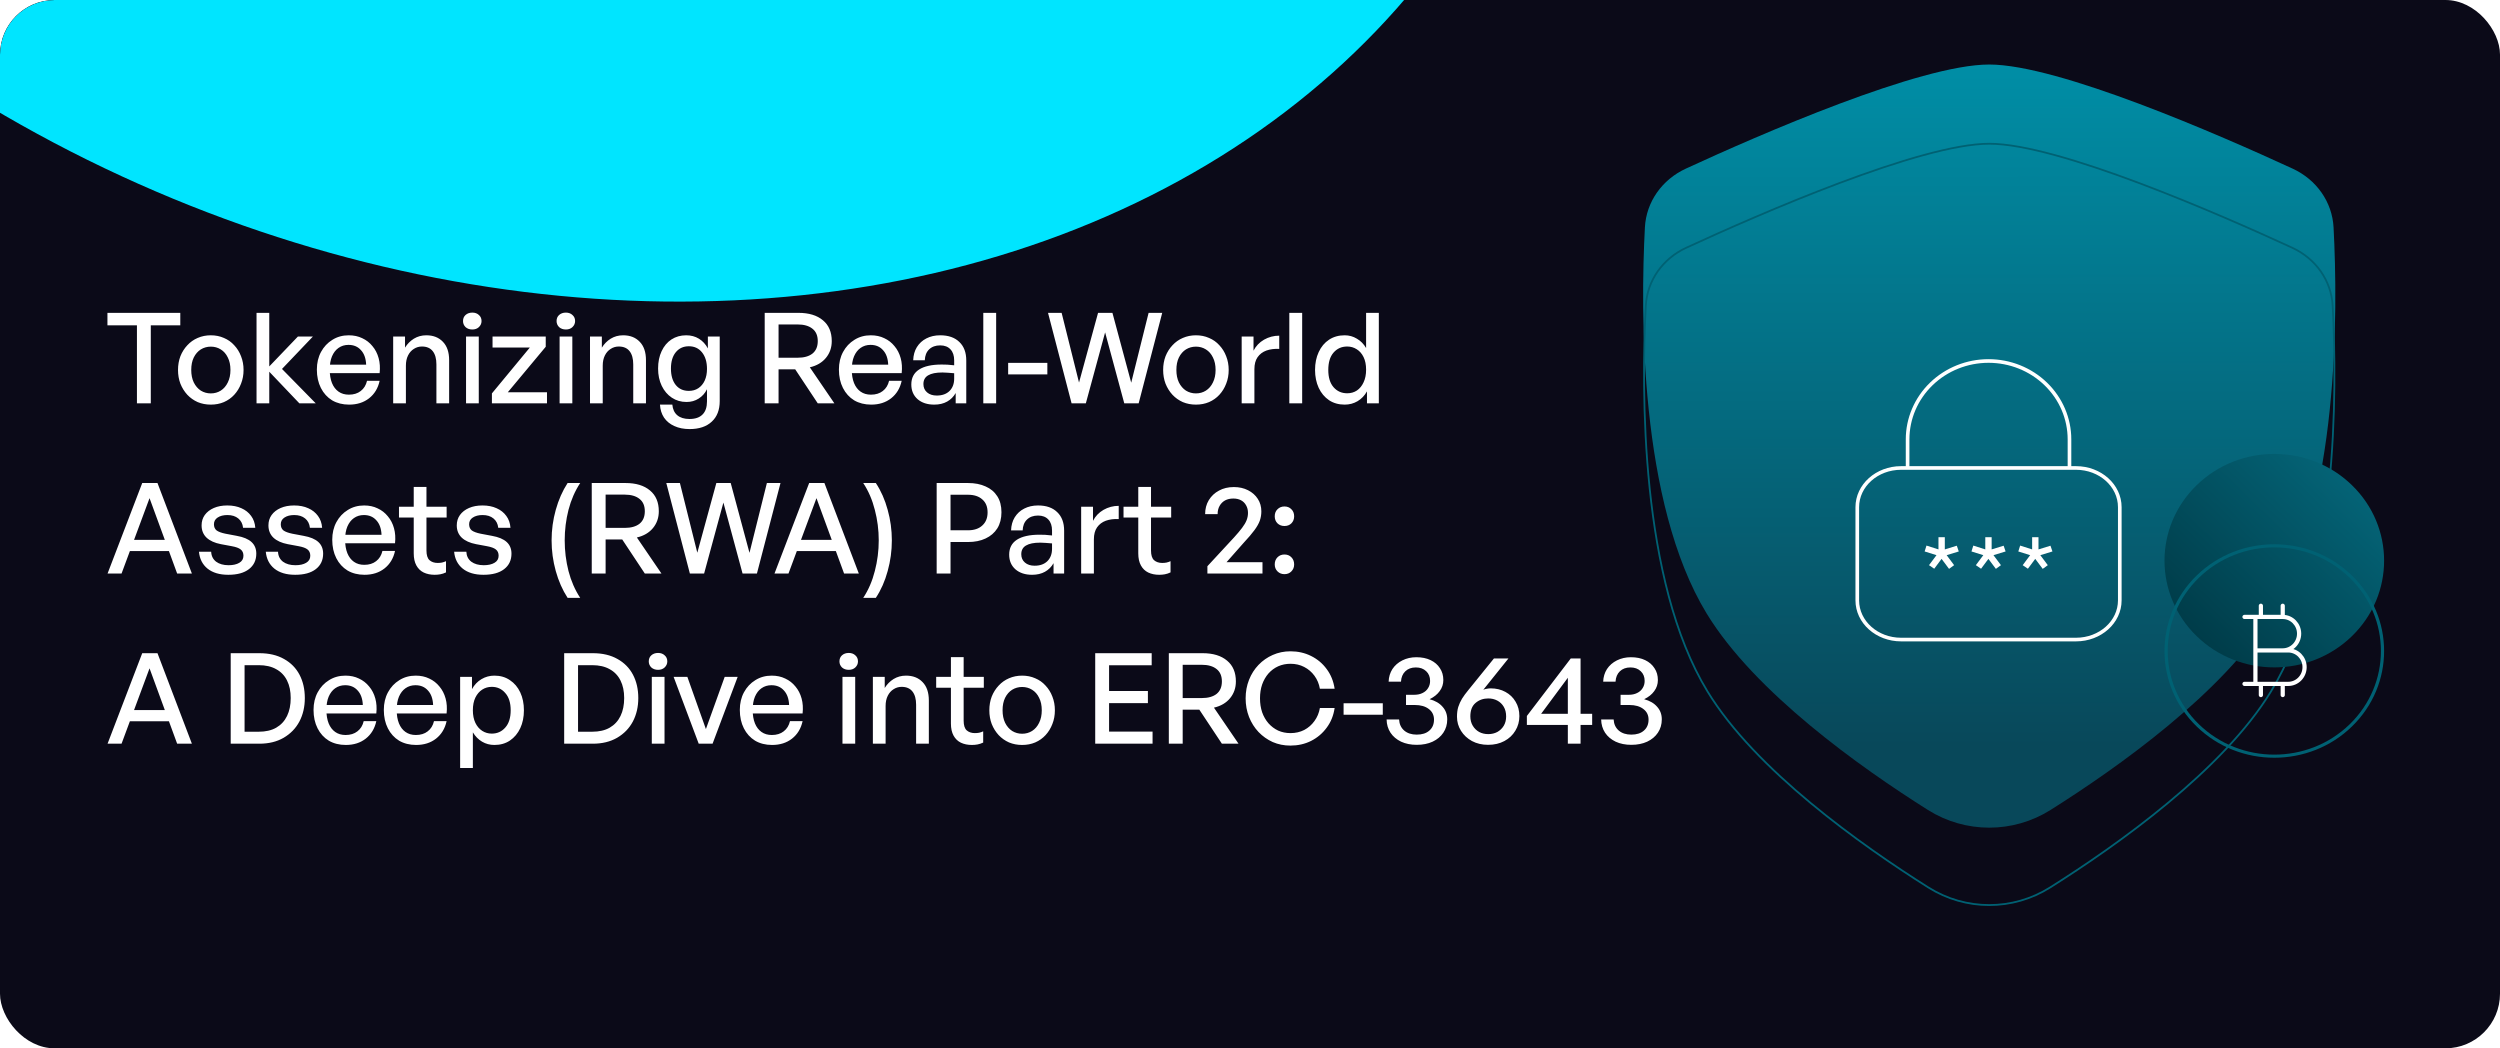 <?xml version="1.0" encoding="UTF-8"?> <svg xmlns="http://www.w3.org/2000/svg" width="1190" height="499" viewBox="0 0 1190 499" fill="none"><g clip-path="url(#clip0_2100_215)"><rect width="1190" height="499" rx="26" fill="#0B0A18"></rect><g filter="url(#filter0_f_2100_215)"><ellipse cx="234.976" cy="-308.001" rx="430" ry="536" transform="rotate(-64.474 234.976 -308.001)" fill="#00E5FF"></ellipse></g><g filter="url(#filter1_i_2100_215)"><path d="M946.876 67.986C913.931 67.986 837.497 101.389 802.481 117.532C791.13 122.765 783.608 133.364 782.969 145.556C780.882 185.334 780.187 276.559 812.39 329.346C835.273 366.856 885.477 402.514 917.655 422.792C935.533 434.059 958.22 434.059 976.098 422.792C1008.28 402.514 1058.48 366.856 1081.36 329.346C1113.57 276.559 1112.87 185.334 1110.78 145.556C1110.14 133.364 1102.62 122.765 1091.27 117.532C1056.26 101.389 979.822 67.986 946.876 67.986Z" fill="url(#paint0_linear_2100_215)"></path></g><path d="M946.877 68.42C955.054 68.42 965.963 70.495 978.299 73.876C990.627 77.255 1004.35 81.93 1018.15 87.111C1045.73 97.475 1073.59 109.856 1091.09 117.926C1102.3 123.096 1109.72 133.558 1110.35 145.579C1111.39 165.456 1112.09 198.182 1108.5 232.527C1104.91 266.884 1097.04 302.81 1080.99 329.12C1069.59 347.815 1051.36 366.072 1031.94 382.197C1012.53 398.319 991.947 412.293 975.867 422.426C958.13 433.604 935.623 433.604 917.886 422.426C901.806 412.293 881.228 398.319 861.813 382.197C842.394 366.072 824.165 347.815 812.76 329.12C796.709 302.81 788.841 266.884 785.252 232.527C781.665 198.182 782.359 165.456 783.401 145.579C784.032 133.558 791.449 123.096 802.663 117.926C820.167 109.856 848.018 97.474 875.607 87.111C889.402 81.93 903.127 77.255 915.455 73.876C927.791 70.495 938.7 68.42 946.877 68.42Z" stroke="#006173" stroke-width="0.867"></path><path d="M908.015 222.757V209.139C908.015 199.244 912.075 189.754 919.3 182.756C926.525 175.759 936.325 171.828 946.544 171.828C956.762 171.828 966.562 175.759 973.787 182.756C981.012 189.754 985.072 199.244 985.072 209.139V222.749M988.196 222.757H904.891C893.395 222.757 884.065 231.107 884.065 241.409V285.779C884.065 296.081 893.395 304.43 904.891 304.43H988.196C999.692 304.43 1009.02 296.081 1009.02 285.779V241.409C1009.02 231.107 999.692 222.757 988.196 222.757Z" stroke="white" stroke-width="1.734" stroke-linecap="round" stroke-linejoin="round"></path><path d="M965.282 270.717L962.797 269.021L966.356 264.258L960.716 262.496L961.589 259.691L967.296 261.518V255.711H970.318V261.518L976.025 259.756L976.965 262.496L971.191 264.258L974.749 269.021L972.332 270.783L968.773 266.02L965.282 270.717Z" fill="white"></path><path d="M942.986 270.717L940.501 269.021L944.06 264.258L938.42 262.496L939.293 259.691L945 261.518V255.711H948.022V261.518L953.729 259.756L954.669 262.496L948.895 264.258L952.453 269.021L950.036 270.783L946.477 266.02L942.986 270.717Z" fill="white"></path><path d="M920.695 270.717L918.21 269.021L921.769 264.258L916.129 262.496L917.002 259.691L922.709 261.518V255.711H925.731V261.518L931.438 259.756L932.378 262.496L926.604 264.258L930.162 269.021L927.745 270.783L924.186 266.02L920.695 270.717Z" fill="white"></path><g filter="url(#filter2_i_2100_215)"><circle cx="51.545" cy="51.545" r="51.545" transform="matrix(0.717 0.697 -0.717 0.697 1082.57 238.023)" fill="url(#paint1_linear_2100_215)"></circle></g><circle cx="51.545" cy="51.545" r="50.795" transform="matrix(0.717 0.697 -0.717 0.697 1082.57 238.023)" stroke="#006173" stroke-width="1.5"></circle><path d="M1076.18 293.656V288.344M1076.18 293.656H1073.58M1076.18 293.656H1086.58M1073.58 293.656H1068.38M1073.58 293.656V309.593M1086.58 293.656V288.344M1086.58 293.656C1090.89 293.656 1094.38 297.224 1094.38 301.625C1094.38 306.026 1090.89 309.593 1086.58 309.593H1073.58M1076.18 330.843V325.531M1076.18 325.531H1073.58M1076.18 325.531H1086.58M1073.58 325.531H1068.38M1073.58 325.531V309.593M1086.58 325.531V330.843M1086.58 325.531H1089.18C1093.49 325.531 1096.98 321.963 1096.98 317.562C1096.98 313.161 1093.49 309.593 1089.18 309.593H1086.58" stroke="white" stroke-width="2" stroke-linecap="round" stroke-linejoin="round"></path><path d="M71.78 192H65.18V154.86H51.14V148.92H85.82V154.86H71.78V192ZM100.333 192.6C98.093 192.6 96.013 192.2 94.093 191.4C92.213 190.56 90.573 189.4 89.172 187.92C87.772 186.4 86.672 184.64 85.873 182.64C85.112 180.64 84.733 178.46 84.733 176.1C84.733 173.74 85.112 171.56 85.873 169.56C86.672 167.56 87.772 165.82 89.172 164.34C90.573 162.82 92.213 161.66 94.093 160.86C96.013 160.02 98.093 159.6 100.333 159.6C102.613 159.6 104.693 160.02 106.573 160.86C108.493 161.66 110.133 162.82 111.493 164.34C112.893 165.82 113.973 167.56 114.733 169.56C115.533 171.56 115.933 173.74 115.933 176.1C115.933 178.46 115.533 180.64 114.733 182.64C113.973 184.64 112.893 186.4 111.493 187.92C110.133 189.4 108.493 190.56 106.573 191.4C104.693 192.2 102.613 192.6 100.333 192.6ZM100.333 187.26C102.093 187.26 103.673 186.82 105.073 185.94C106.513 185.02 107.633 183.72 108.433 182.04C109.273 180.36 109.693 178.38 109.693 176.1C109.693 173.78 109.273 171.8 108.433 170.16C107.633 168.48 106.513 167.2 105.073 166.32C103.673 165.44 102.093 165 100.333 165C98.612 165 97.032 165.44 95.593 166.32C94.192 167.2 93.073 168.48 92.233 170.16C91.433 171.8 91.032 173.78 91.032 176.1C91.032 178.38 91.433 180.36 92.233 182.04C93.073 183.72 94.192 185.02 95.593 185.94C97.032 186.82 98.612 187.26 100.333 187.26ZM128.17 192H122.11V148.92H128.17V174.42L141.79 160.2H148.93L134.23 175.62L150.31 192H142.51L128.17 176.94V192ZM166.186 192.6C163.106 192.6 160.406 191.92 158.086 190.56C155.806 189.16 154.026 187.2 152.746 184.68C151.466 182.16 150.826 179.24 150.826 175.92C150.826 172.76 151.486 169.96 152.806 167.52C154.126 165.08 155.926 163.16 158.206 161.76C160.486 160.32 163.086 159.6 166.006 159.6C168.406 159.6 170.546 160.06 172.426 160.98C174.346 161.86 175.966 163.12 177.286 164.76C178.646 166.36 179.626 168.26 180.226 170.46C180.826 172.62 180.986 175 180.706 177.6H154.366V173.58H174.286C174.166 170.62 173.346 168.32 171.826 166.68C170.346 165 168.366 164.16 165.886 164.16C164.086 164.16 162.506 164.64 161.146 165.6C159.826 166.52 158.786 167.86 158.026 169.62C157.306 171.34 156.946 173.44 156.946 175.92C156.946 178.4 157.306 180.54 158.026 182.34C158.746 184.1 159.786 185.46 161.146 186.42C162.506 187.38 164.146 187.86 166.066 187.86C168.346 187.86 170.226 187.28 171.706 186.12C173.226 184.96 174.226 183.34 174.706 181.26H180.706C179.946 184.78 178.266 187.56 175.666 189.6C173.106 191.6 169.946 192.6 166.186 192.6ZM193.209 174.06V192H187.149V160.2H192.789V165.48C193.869 163.72 195.269 162.3 196.989 161.22C198.749 160.14 200.729 159.6 202.929 159.6C206.209 159.6 208.829 160.62 210.789 162.66C212.789 164.7 213.789 167.62 213.789 171.42V192H207.729V173.46C207.729 170.74 207.149 168.64 205.989 167.16C204.829 165.68 203.109 164.94 200.829 164.94C199.429 164.94 198.149 165.32 196.989 166.08C195.829 166.8 194.909 167.84 194.229 169.2C193.549 170.56 193.209 172.18 193.209 174.06ZM227.897 192H221.837V160.2H227.897V192ZM229.217 152.82C229.217 153.94 228.797 154.9 227.957 155.7C227.157 156.46 226.117 156.84 224.837 156.84C223.517 156.84 222.437 156.46 221.597 155.7C220.797 154.9 220.397 153.94 220.397 152.82C220.397 151.62 220.797 150.66 221.597 149.94C222.437 149.18 223.517 148.8 224.837 148.8C226.117 148.8 227.157 149.18 227.957 149.94C228.797 150.66 229.217 151.62 229.217 152.82ZM260.369 192H234.149V187.26L252.209 165.42H234.449V160.2H259.769V165.06L241.709 186.72H260.369V192ZM272.428 192H266.368V160.2H272.428V192ZM273.748 152.82C273.748 153.94 273.328 154.9 272.488 155.7C271.688 156.46 270.648 156.84 269.368 156.84C268.048 156.84 266.968 156.46 266.128 155.7C265.328 154.9 264.928 153.94 264.928 152.82C264.928 151.62 265.328 150.66 266.128 149.94C266.968 149.18 268.048 148.8 269.368 148.8C270.648 148.8 271.688 149.18 272.488 149.94C273.328 150.66 273.748 151.62 273.748 152.82ZM286.901 174.06V192H280.841V160.2H286.481V165.48C287.561 163.72 288.961 162.3 290.681 161.22C292.441 160.14 294.421 159.6 296.621 159.6C299.901 159.6 302.521 160.62 304.481 162.66C306.481 164.7 307.481 167.62 307.481 171.42V192H301.421V173.46C301.421 170.74 300.841 168.64 299.681 167.16C298.521 165.68 296.801 164.94 294.521 164.94C293.121 164.94 291.841 165.32 290.681 166.08C289.521 166.8 288.601 167.84 287.921 169.2C287.241 170.56 286.901 172.18 286.901 174.06ZM328.248 204.24C325.488 204.24 323.068 203.76 320.988 202.8C318.908 201.88 317.268 200.54 316.068 198.78C314.908 197.02 314.268 194.96 314.148 192.6H320.028C320.228 194.8 321.008 196.48 322.368 197.64C323.768 198.84 325.708 199.44 328.188 199.44C330.948 199.44 333.028 198.72 334.428 197.28C335.828 195.88 336.528 193.8 336.528 191.04V185.28C335.608 187.16 334.288 188.64 332.568 189.72C330.888 190.8 328.968 191.34 326.808 191.34C324.168 191.34 321.828 190.66 319.788 189.3C317.748 187.94 316.148 186.06 314.988 183.66C313.828 181.26 313.248 178.52 313.248 175.44C313.248 172.28 313.808 169.52 314.928 167.16C316.048 164.76 317.608 162.9 319.608 161.58C321.648 160.26 323.988 159.6 326.628 159.6C328.908 159.6 330.928 160.14 332.688 161.22C334.448 162.3 335.868 163.84 336.948 165.84V160.2H342.588V190.92C342.588 195.12 341.328 198.38 338.808 200.7C336.288 203.06 332.768 204.24 328.248 204.24ZM319.368 175.44C319.368 178.72 320.128 181.32 321.648 183.24C323.168 185.12 325.248 186.06 327.888 186.06C329.608 186.06 331.108 185.64 332.388 184.8C333.708 183.92 334.728 182.7 335.448 181.14C336.168 179.54 336.528 177.7 336.528 175.62C336.528 172.34 335.748 169.72 334.188 167.76C332.628 165.8 330.528 164.82 327.888 164.82C325.288 164.82 323.208 165.78 321.648 167.7C320.128 169.58 319.368 172.16 319.368 175.44ZM370.596 192H363.996V148.92H380.076C385.036 148.92 388.916 150.1 391.716 152.46C394.516 154.78 395.916 158.08 395.916 162.36C395.916 165.44 394.996 168.1 393.156 170.34C391.316 172.58 388.756 174.08 385.476 174.84L397.176 192H389.256L378.516 175.8H370.596V192ZM370.596 154.44V170.28H379.656C382.696 170.28 385.056 169.62 386.736 168.3C388.416 166.94 389.256 164.96 389.256 162.36C389.256 159.76 388.416 157.8 386.736 156.48C385.056 155.12 382.696 154.44 379.656 154.44H370.596ZM414.682 192.6C411.602 192.6 408.902 191.92 406.582 190.56C404.302 189.16 402.522 187.2 401.242 184.68C399.962 182.16 399.322 179.24 399.322 175.92C399.322 172.76 399.982 169.96 401.302 167.52C402.622 165.08 404.422 163.16 406.702 161.76C408.982 160.32 411.582 159.6 414.502 159.6C416.902 159.6 419.042 160.06 420.922 160.98C422.842 161.86 424.462 163.12 425.782 164.76C427.142 166.36 428.122 168.26 428.722 170.46C429.322 172.62 429.482 175 429.202 177.6H402.862V173.58H422.782C422.662 170.62 421.842 168.32 420.322 166.68C418.842 165 416.862 164.16 414.382 164.16C412.582 164.16 411.002 164.64 409.642 165.6C408.322 166.52 407.282 167.86 406.522 169.62C405.802 171.34 405.442 173.44 405.442 175.92C405.442 178.4 405.802 180.54 406.522 182.34C407.242 184.1 408.282 185.46 409.642 186.42C411.002 187.38 412.642 187.86 414.562 187.86C416.842 187.86 418.722 187.28 420.202 186.12C421.722 184.96 422.722 183.34 423.202 181.26H429.202C428.442 184.78 426.762 187.56 424.162 189.6C421.602 191.6 418.442 192.6 414.682 192.6ZM454.905 192V187.08C453.905 188.84 452.545 190.2 450.825 191.16C449.105 192.12 447.065 192.6 444.705 192.6C441.425 192.6 438.785 191.74 436.785 190.02C434.785 188.26 433.785 185.92 433.785 183C433.785 179.88 435.005 177.52 437.445 175.92C439.925 174.32 443.525 173.52 448.245 173.52C449.165 173.52 450.065 173.54 450.945 173.58C451.825 173.62 452.905 173.72 454.185 173.88V171.54C454.185 169.3 453.605 167.56 452.445 166.32C451.285 165.04 449.645 164.4 447.525 164.4C445.325 164.4 443.565 165.04 442.245 166.32C440.965 167.56 440.285 169.28 440.205 171.48H434.685C434.765 169.08 435.345 167 436.425 165.24C437.545 163.44 439.045 162.06 440.925 161.1C442.845 160.1 445.045 159.6 447.525 159.6C451.445 159.6 454.485 160.66 456.645 162.78C458.845 164.86 459.945 167.8 459.945 171.6V192H454.905ZM439.545 182.82C439.545 184.46 440.125 185.78 441.285 186.78C442.445 187.78 443.985 188.28 445.905 188.28C448.465 188.28 450.485 187.56 451.965 186.12C453.445 184.64 454.185 182.68 454.185 180.24V177.66C453.025 177.54 452.005 177.46 451.125 177.42C450.245 177.34 449.405 177.3 448.605 177.3C445.565 177.3 443.285 177.76 441.765 178.68C440.285 179.56 439.545 180.94 439.545 182.82ZM474.168 192H468.048V148.92H474.168V192ZM498.539 178.2H479.879V172.74H498.539V178.2ZM535.156 192L526.036 158.22L516.856 192H510.076L498.856 148.92H505.336L513.616 182.1L522.676 148.92H529.516L538.456 182.16L546.736 148.92H553.216L541.996 192H535.156ZM569.258 192.6C567.018 192.6 564.938 192.2 563.018 191.4C561.138 190.56 559.498 189.4 558.098 187.92C556.698 186.4 555.598 184.64 554.798 182.64C554.038 180.64 553.658 178.46 553.658 176.1C553.658 173.74 554.038 171.56 554.798 169.56C555.598 167.56 556.698 165.82 558.098 164.34C559.498 162.82 561.138 161.66 563.018 160.86C564.938 160.02 567.018 159.6 569.258 159.6C571.538 159.6 573.618 160.02 575.498 160.86C577.418 161.66 579.058 162.82 580.418 164.34C581.818 165.82 582.898 167.56 583.658 169.56C584.458 171.56 584.858 173.74 584.858 176.1C584.858 178.46 584.458 180.64 583.658 182.64C582.898 184.64 581.818 186.4 580.418 187.92C579.058 189.4 577.418 190.56 575.498 191.4C573.618 192.2 571.538 192.6 569.258 192.6ZM569.258 187.26C571.018 187.26 572.598 186.82 573.998 185.94C575.438 185.02 576.558 183.72 577.358 182.04C578.198 180.36 578.618 178.38 578.618 176.1C578.618 173.78 578.198 171.8 577.358 170.16C576.558 168.48 575.438 167.2 573.998 166.32C572.598 165.44 571.018 165 569.258 165C567.538 165 565.958 165.44 564.518 166.32C563.118 167.2 561.998 168.48 561.158 170.16C560.358 171.8 559.958 173.78 559.958 176.1C559.958 178.38 560.358 180.36 561.158 182.04C561.998 183.72 563.118 185.02 564.518 185.94C565.958 186.82 567.538 187.26 569.258 187.26ZM597.096 175.74V192H591.036V160.2H596.676V166.92C597.796 164.72 599.456 162.98 601.656 161.7C603.896 160.42 606.316 159.78 608.916 159.78V166.08C606.636 165.96 604.596 166.22 602.796 166.86C601.036 167.5 599.636 168.56 598.596 170.04C597.596 171.48 597.096 173.38 597.096 175.74ZM619.832 192H613.712V148.92H619.832V192ZM625.963 176.1C625.963 172.9 626.543 170.06 627.703 167.58C628.863 165.06 630.503 163.1 632.623 161.7C634.743 160.3 637.223 159.6 640.063 159.6C642.183 159.6 644.123 160.14 645.883 161.22C647.683 162.26 649.143 163.74 650.263 165.66V148.92H656.323V192H650.683V186.3C649.563 188.3 648.063 189.86 646.183 190.98C644.343 192.06 642.303 192.6 640.063 192.6C637.223 192.6 634.743 191.9 632.623 190.5C630.503 189.06 628.863 187.1 627.703 184.62C626.543 182.1 625.963 179.26 625.963 176.1ZM632.263 176.1C632.263 179.66 633.103 182.4 634.783 184.32C636.463 186.24 638.623 187.2 641.263 187.2C643.023 187.2 644.563 186.76 645.883 185.88C647.243 184.96 648.303 183.66 649.063 181.98C649.863 180.3 650.263 178.3 650.263 175.98C650.263 173.62 649.863 171.62 649.063 169.98C648.263 168.34 647.183 167.1 645.823 166.26C644.463 165.38 642.943 164.94 641.263 164.94C638.623 164.94 636.463 165.9 634.783 167.82C633.103 169.74 632.263 172.5 632.263 176.1ZM61.28 256.98H81.32L83.12 262.32H59.06L61.28 256.98ZM84.32 273L71.18 237.12L57.86 273H51.2L67.7 229.92H74.96L91.34 273H84.32ZM121.998 263.52C121.998 266.64 120.838 269.1 118.518 270.9C116.198 272.7 112.918 273.6 108.678 273.6C104.518 273.6 101.218 272.62 98.778 270.66C96.378 268.7 95.018 266.02 94.698 262.62H100.518C100.598 264.62 101.378 266.2 102.858 267.36C104.378 268.48 106.358 269.04 108.798 269.04C110.918 269.04 112.618 268.66 113.898 267.9C115.218 267.14 115.878 266.02 115.878 264.54C115.878 263.22 115.438 262.22 114.558 261.54C113.718 260.86 112.298 260.34 110.298 259.98L105.138 259.02C102.218 258.46 99.958 257.44 98.358 255.96C96.758 254.44 95.958 252.48 95.958 250.08C95.958 248.2 96.458 246.56 97.458 245.16C98.498 243.72 99.938 242.6 101.778 241.8C103.618 241 105.758 240.6 108.198 240.6C110.758 240.6 112.998 241.04 114.918 241.92C116.838 242.76 118.378 243.98 119.538 245.58C120.698 247.14 121.358 249.02 121.518 251.22H115.698C115.498 249.34 114.738 247.86 113.418 246.78C112.098 245.7 110.378 245.16 108.258 245.16C106.338 245.16 104.778 245.56 103.578 246.36C102.418 247.12 101.838 248.18 101.838 249.54C101.838 250.82 102.258 251.8 103.098 252.48C103.978 253.12 105.378 253.64 107.298 254.04L112.698 255.06C115.858 255.62 118.198 256.6 119.718 258C121.238 259.4 121.998 261.24 121.998 263.52ZM153.814 263.52C153.814 266.64 152.654 269.1 150.334 270.9C148.014 272.7 144.734 273.6 140.494 273.6C136.334 273.6 133.034 272.62 130.594 270.66C128.194 268.7 126.834 266.02 126.514 262.62H132.334C132.414 264.62 133.194 266.2 134.674 267.36C136.194 268.48 138.174 269.04 140.614 269.04C142.734 269.04 144.434 268.66 145.714 267.9C147.034 267.14 147.694 266.02 147.694 264.54C147.694 263.22 147.254 262.22 146.374 261.54C145.534 260.86 144.114 260.34 142.114 259.98L136.954 259.02C134.034 258.46 131.774 257.44 130.174 255.96C128.574 254.44 127.774 252.48 127.774 250.08C127.774 248.2 128.274 246.56 129.274 245.16C130.314 243.72 131.754 242.6 133.594 241.8C135.434 241 137.574 240.6 140.014 240.6C142.574 240.6 144.814 241.04 146.734 241.92C148.654 242.76 150.194 243.98 151.354 245.58C152.514 247.14 153.174 249.02 153.334 251.22H147.514C147.314 249.34 146.554 247.86 145.234 246.78C143.914 245.7 142.194 245.16 140.074 245.16C138.154 245.16 136.594 245.56 135.394 246.36C134.234 247.12 133.654 248.18 133.654 249.54C133.654 250.82 134.074 251.8 134.914 252.48C135.794 253.12 137.194 253.64 139.114 254.04L144.514 255.06C147.674 255.62 150.014 256.6 151.534 258C153.054 259.4 153.814 261.24 153.814 263.52ZM173.51 273.6C170.43 273.6 167.73 272.92 165.41 271.56C163.13 270.16 161.35 268.2 160.07 265.68C158.79 263.16 158.15 260.24 158.15 256.92C158.15 253.76 158.81 250.96 160.13 248.52C161.45 246.08 163.25 244.16 165.53 242.76C167.81 241.32 170.41 240.6 173.33 240.6C175.73 240.6 177.87 241.06 179.75 241.98C181.67 242.86 183.29 244.12 184.61 245.76C185.97 247.36 186.95 249.26 187.55 251.46C188.15 253.62 188.31 256 188.03 258.6H161.69V254.58H181.61C181.49 251.62 180.67 249.32 179.15 247.68C177.67 246 175.69 245.16 173.21 245.16C171.41 245.16 169.83 245.64 168.47 246.6C167.15 247.52 166.11 248.86 165.35 250.62C164.63 252.34 164.27 254.44 164.27 256.92C164.27 259.4 164.63 261.54 165.35 263.34C166.07 265.1 167.11 266.46 168.47 267.42C169.83 268.38 171.47 268.86 173.39 268.86C175.67 268.86 177.55 268.28 179.03 267.12C180.55 265.96 181.55 264.34 182.03 262.26H188.03C187.27 265.78 185.59 268.56 182.99 270.6C180.43 272.6 177.27 273.6 173.51 273.6ZM212.296 267.12V272.46C211.376 272.9 210.476 273.2 209.596 273.36C208.756 273.52 207.856 273.6 206.896 273.6C204.936 273.6 203.196 273.24 201.676 272.52C200.196 271.8 199.036 270.68 198.196 269.16C197.356 267.64 196.936 265.72 196.936 263.4V246.36H189.916V241.2H196.936V231.78H202.996V241.2H212.596V246.36H202.996V262.02C202.996 264.22 203.476 265.76 204.436 266.64C205.436 267.52 206.736 267.96 208.336 267.96C209.056 267.96 209.736 267.9 210.376 267.78C211.056 267.62 211.696 267.4 212.296 267.12ZM243.463 263.52C243.463 266.64 242.303 269.1 239.983 270.9C237.663 272.7 234.383 273.6 230.143 273.6C225.983 273.6 222.683 272.62 220.243 270.66C217.843 268.7 216.483 266.02 216.163 262.62H221.982C222.063 264.62 222.843 266.2 224.323 267.36C225.843 268.48 227.823 269.04 230.263 269.04C232.383 269.04 234.083 268.66 235.363 267.9C236.683 267.14 237.343 266.02 237.343 264.54C237.343 263.22 236.903 262.22 236.023 261.54C235.183 260.86 233.763 260.34 231.763 259.98L226.603 259.02C223.683 258.46 221.423 257.44 219.823 255.96C218.223 254.44 217.423 252.48 217.423 250.08C217.423 248.2 217.923 246.56 218.923 245.16C219.963 243.72 221.403 242.6 223.243 241.8C225.083 241 227.223 240.6 229.663 240.6C232.223 240.6 234.463 241.04 236.383 241.92C238.303 242.76 239.843 243.98 241.003 245.58C242.163 247.14 242.823 249.02 242.983 251.22H237.163C236.963 249.34 236.203 247.86 234.883 246.78C233.563 245.7 231.843 245.16 229.723 245.16C227.803 245.16 226.243 245.56 225.043 246.36C223.883 247.12 223.303 248.18 223.303 249.54C223.303 250.82 223.723 251.8 224.563 252.48C225.443 253.12 226.843 253.64 228.763 254.04L234.163 255.06C237.323 255.62 239.663 256.6 241.183 258C242.703 259.4 243.463 261.24 243.463 263.52ZM276.178 284.58H270.178C267.738 280.82 265.858 276.56 264.538 271.8C263.218 267.04 262.558 262.18 262.558 257.22C262.558 252.26 263.218 247.42 264.538 242.7C265.858 237.94 267.738 233.68 270.178 229.92H276.178C273.698 233.68 271.838 237.94 270.598 242.7C269.398 247.42 268.798 252.26 268.798 257.22C268.798 262.18 269.398 267.04 270.598 271.8C271.838 276.56 273.698 280.82 276.178 284.58ZM288.272 273H281.672V229.92H297.752C302.712 229.92 306.592 231.1 309.392 233.46C312.192 235.78 313.592 239.08 313.592 243.36C313.592 246.44 312.672 249.1 310.832 251.34C308.992 253.58 306.432 255.08 303.152 255.84L314.852 273H306.932L296.192 256.8H288.272V273ZM288.272 235.44V251.28H297.332C300.372 251.28 302.732 250.62 304.412 249.3C306.092 247.94 306.932 245.96 306.932 243.36C306.932 240.76 306.092 238.8 304.412 237.48C302.732 236.12 300.372 235.44 297.332 235.44H288.272ZM353.457 273L344.337 239.22L335.157 273H328.377L317.157 229.92H323.637L331.917 263.1L340.977 229.92H347.817L356.757 263.16L365.037 229.92H371.517L360.297 273H353.457ZM378.741 256.98H398.781L400.581 262.32H376.521L378.741 256.98ZM401.781 273L388.641 237.12L375.321 273H368.661L385.161 229.92H392.421L408.801 273H401.781ZM416.899 284.58H410.899C413.379 280.82 415.219 276.56 416.419 271.8C417.659 267.04 418.279 262.18 418.279 257.22C418.279 252.26 417.659 247.42 416.419 242.7C415.219 237.94 413.379 233.68 410.899 229.92H416.899C419.379 233.68 421.259 237.94 422.539 242.7C423.859 247.42 424.519 252.26 424.519 257.22C424.519 262.18 423.859 267.04 422.539 271.8C421.259 276.56 419.379 280.82 416.899 284.58ZM460.792 258H452.452V273H445.852V229.92H460.792C463.992 229.92 466.772 230.46 469.132 231.54C471.532 232.58 473.392 234.14 474.712 236.22C476.032 238.26 476.692 240.8 476.692 243.84C476.692 246.84 476.032 249.4 474.712 251.52C473.392 253.6 471.532 255.2 469.132 256.32C466.772 257.44 463.992 258 460.792 258ZM460.732 235.5H452.452V252.42H460.732C463.652 252.42 465.932 251.66 467.572 250.14C469.252 248.62 470.092 246.54 470.092 243.9C470.092 241.22 469.252 239.16 467.572 237.72C465.932 236.24 463.652 235.5 460.732 235.5ZM501.487 273V268.08C500.487 269.84 499.127 271.2 497.407 272.16C495.687 273.12 493.647 273.6 491.287 273.6C488.007 273.6 485.367 272.74 483.367 271.02C481.367 269.26 480.367 266.92 480.367 264C480.367 260.88 481.587 258.52 484.027 256.92C486.507 255.32 490.107 254.52 494.827 254.52C495.747 254.52 496.647 254.54 497.527 254.58C498.407 254.62 499.487 254.72 500.767 254.88V252.54C500.767 250.3 500.187 248.56 499.027 247.32C497.867 246.04 496.227 245.4 494.107 245.4C491.907 245.4 490.147 246.04 488.827 247.32C487.547 248.56 486.867 250.28 486.787 252.48H481.267C481.347 250.08 481.927 248 483.007 246.24C484.127 244.44 485.627 243.06 487.507 242.1C489.427 241.1 491.627 240.6 494.107 240.6C498.027 240.6 501.067 241.66 503.227 243.78C505.427 245.86 506.527 248.8 506.527 252.6V273H501.487ZM486.127 263.82C486.127 265.46 486.707 266.78 487.867 267.78C489.027 268.78 490.567 269.28 492.487 269.28C495.047 269.28 497.067 268.56 498.547 267.12C500.027 265.64 500.767 263.68 500.767 261.24V258.66C499.607 258.54 498.587 258.46 497.707 258.42C496.827 258.34 495.987 258.3 495.187 258.3C492.147 258.3 489.867 258.76 488.347 259.68C486.867 260.56 486.127 261.94 486.127 263.82ZM520.69 256.74V273H514.63V241.2H520.27V247.92C521.39 245.72 523.05 243.98 525.25 242.7C527.49 241.42 529.91 240.78 532.51 240.78V247.08C530.23 246.96 528.19 247.22 526.39 247.86C524.63 248.5 523.23 249.56 522.19 251.04C521.19 252.48 520.69 254.38 520.69 256.74ZM557.179 267.12V272.46C556.259 272.9 555.359 273.2 554.479 273.36C553.639 273.52 552.739 273.6 551.779 273.6C549.819 273.6 548.079 273.24 546.559 272.52C545.079 271.8 543.919 270.68 543.079 269.16C542.239 267.64 541.819 265.72 541.819 263.4V246.36H534.799V241.2H541.819V231.78H547.879V241.2H557.479V246.36H547.879V262.02C547.879 264.22 548.359 265.76 549.319 266.64C550.319 267.52 551.619 267.96 553.219 267.96C553.939 267.96 554.619 267.9 555.259 267.78C555.939 267.62 556.579 267.4 557.179 267.12ZM600.942 267.6V273H574.722V269.52L587.382 255.84C588.982 254.08 590.262 252.56 591.222 251.28C592.222 249.96 592.942 248.74 593.382 247.62C593.822 246.5 594.042 245.34 594.042 244.14C594.042 242.78 593.742 241.58 593.142 240.54C592.582 239.5 591.782 238.7 590.742 238.14C589.702 237.58 588.482 237.3 587.082 237.3C585.562 237.3 584.242 237.6 583.122 238.2C582.042 238.8 581.182 239.66 580.542 240.78C579.902 241.9 579.582 243.22 579.582 244.74H573.642C573.642 242.22 574.222 240 575.382 238.08C576.582 236.12 578.202 234.6 580.242 233.52C582.282 232.4 584.642 231.84 587.322 231.84C589.842 231.84 592.082 232.34 594.042 233.34C596.042 234.34 597.602 235.72 598.722 237.48C599.842 239.2 600.402 241.18 600.402 243.42C600.402 244.94 600.162 246.4 599.682 247.8C599.202 249.16 598.362 250.66 597.162 252.3C595.962 253.94 594.242 255.96 592.002 258.36L583.842 267.6H600.942ZM616.014 268.68C616.014 270 615.574 271.1 614.694 271.98C613.854 272.86 612.754 273.3 611.394 273.3C610.074 273.3 608.974 272.86 608.094 271.98C607.214 271.1 606.774 270 606.774 268.68C606.774 267.28 607.214 266.14 608.094 265.26C608.974 264.38 610.074 263.94 611.394 263.94C612.754 263.94 613.854 264.38 614.694 265.26C615.574 266.14 616.014 267.28 616.014 268.68ZM616.014 245.76C616.014 247.12 615.574 248.24 614.694 249.12C613.854 249.96 612.754 250.38 611.394 250.38C610.074 250.38 608.974 249.96 608.094 249.12C607.214 248.24 606.774 247.12 606.774 245.76C606.774 244.36 607.214 243.24 608.094 242.4C608.974 241.52 610.074 241.08 611.394 241.08C612.754 241.08 613.854 241.52 614.694 242.4C615.574 243.24 616.014 244.36 616.014 245.76ZM61.28 337.98H81.32L83.12 343.32H59.06L61.28 337.98ZM84.32 354L71.18 318.12L57.86 354H51.2L67.7 310.92H74.96L91.34 354H84.32ZM123.437 354H109.817V310.92H123.437C128.037 310.92 131.957 311.84 135.197 313.68C138.437 315.48 140.897 317.98 142.577 321.18C144.257 324.38 145.097 328.08 145.097 332.28C145.097 336.44 144.237 340.16 142.517 343.44C140.797 346.68 138.297 349.26 135.017 351.18C131.777 353.06 127.917 354 123.437 354ZM116.417 316.62V348.3H123.137C126.457 348.3 129.237 347.66 131.477 346.38C133.757 345.06 135.477 343.2 136.637 340.8C137.797 338.4 138.377 335.56 138.377 332.28C138.377 329.04 137.797 326.26 136.637 323.94C135.477 321.58 133.757 319.78 131.477 318.54C129.237 317.26 126.457 316.62 123.137 316.62H116.417ZM164.604 354.6C161.524 354.6 158.824 353.92 156.504 352.56C154.224 351.16 152.444 349.2 151.164 346.68C149.884 344.16 149.244 341.24 149.244 337.92C149.244 334.76 149.904 331.96 151.224 329.52C152.544 327.08 154.344 325.16 156.624 323.76C158.904 322.32 161.504 321.6 164.424 321.6C166.824 321.6 168.964 322.06 170.844 322.98C172.764 323.86 174.384 325.12 175.704 326.76C177.064 328.36 178.044 330.26 178.644 332.46C179.244 334.62 179.404 337 179.124 339.6H152.784V335.58H172.704C172.584 332.62 171.764 330.32 170.244 328.68C168.764 327 166.784 326.16 164.304 326.16C162.504 326.16 160.924 326.64 159.564 327.6C158.244 328.52 157.204 329.86 156.444 331.62C155.724 333.34 155.364 335.44 155.364 337.92C155.364 340.4 155.724 342.54 156.444 344.34C157.164 346.1 158.204 347.46 159.564 348.42C160.924 349.38 162.564 349.86 164.484 349.86C166.764 349.86 168.644 349.28 170.124 348.12C171.644 346.96 172.644 345.34 173.124 343.26H179.124C178.364 346.78 176.684 349.56 174.084 351.6C171.524 353.6 168.364 354.6 164.604 354.6ZM198.061 354.6C194.981 354.6 192.281 353.92 189.961 352.56C187.681 351.16 185.901 349.2 184.621 346.68C183.341 344.16 182.701 341.24 182.701 337.92C182.701 334.76 183.361 331.96 184.681 329.52C186.001 327.08 187.801 325.16 190.081 323.76C192.361 322.32 194.961 321.6 197.881 321.6C200.281 321.6 202.421 322.06 204.301 322.98C206.221 323.86 207.841 325.12 209.161 326.76C210.521 328.36 211.501 330.26 212.101 332.46C212.701 334.62 212.861 337 212.581 339.6H186.241V335.58H206.161C206.041 332.62 205.221 330.32 203.701 328.68C202.221 327 200.241 326.16 197.761 326.16C195.961 326.16 194.381 326.64 193.021 327.6C191.701 328.52 190.661 329.86 189.901 331.62C189.181 333.34 188.821 335.44 188.821 337.92C188.821 340.4 189.181 342.54 189.901 344.34C190.621 346.1 191.661 347.46 193.021 348.42C194.381 349.38 196.021 349.86 197.941 349.86C200.221 349.86 202.101 349.28 203.581 348.12C205.101 346.96 206.101 345.34 206.581 343.26H212.581C211.821 346.78 210.141 349.56 207.541 351.6C204.981 353.6 201.821 354.6 198.061 354.6ZM249.384 338.1C249.384 341.3 248.804 344.14 247.644 346.62C246.484 349.1 244.844 351.06 242.724 352.5C240.644 353.9 238.184 354.6 235.344 354.6C233.184 354.6 231.224 354.08 229.464 353.04C227.704 352 226.244 350.52 225.084 348.6V365.58H219.024V322.2H224.664V328.02C225.784 325.98 227.284 324.4 229.164 323.28C231.044 322.16 233.104 321.6 235.344 321.6C238.184 321.6 240.644 322.32 242.724 323.76C244.844 325.16 246.484 327.1 247.644 329.58C248.804 332.06 249.384 334.9 249.384 338.1ZM243.084 338.1C243.084 334.54 242.224 331.8 240.504 329.88C238.824 327.92 236.684 326.94 234.084 326.94C232.404 326.94 230.884 327.38 229.524 328.26C228.164 329.14 227.084 330.4 226.284 332.04C225.484 333.68 225.084 335.7 225.084 338.1C225.084 340.42 225.484 342.42 226.284 344.1C227.084 345.74 228.164 347 229.524 347.88C230.884 348.76 232.404 349.2 234.084 349.2C236.684 349.2 238.824 348.24 240.504 346.32C242.224 344.4 243.084 341.66 243.084 338.1ZM282.167 354H268.547V310.92H282.167C286.767 310.92 290.687 311.84 293.927 313.68C297.167 315.48 299.627 317.98 301.307 321.18C302.987 324.38 303.827 328.08 303.827 332.28C303.827 336.44 302.967 340.16 301.247 343.44C299.527 346.68 297.027 349.26 293.747 351.18C290.507 353.06 286.647 354 282.167 354ZM275.147 316.62V348.3H281.867C285.187 348.3 287.967 347.66 290.207 346.38C292.487 345.06 294.207 343.2 295.367 340.8C296.527 338.4 297.107 335.56 297.107 332.28C297.107 329.04 296.527 326.26 295.367 323.94C294.207 321.58 292.487 319.78 290.207 318.54C287.967 317.26 285.187 316.62 281.867 316.62H275.147ZM316.315 354H310.255V322.2H316.315V354ZM317.635 314.82C317.635 315.94 317.215 316.9 316.375 317.7C315.575 318.46 314.535 318.84 313.255 318.84C311.935 318.84 310.855 318.46 310.015 317.7C309.215 316.9 308.815 315.94 308.815 314.82C308.815 313.62 309.215 312.66 310.015 311.94C310.855 311.18 311.935 310.8 313.255 310.8C314.535 310.8 315.575 311.18 316.375 311.94C317.215 312.66 317.635 313.62 317.635 314.82ZM351.127 322.2L339.187 354H332.587L320.647 322.2H327.187L336.007 347.04L344.947 322.2H351.127ZM367.514 354.6C364.434 354.6 361.734 353.92 359.414 352.56C357.134 351.16 355.354 349.2 354.074 346.68C352.794 344.16 352.154 341.24 352.154 337.92C352.154 334.76 352.814 331.96 354.134 329.52C355.454 327.08 357.254 325.16 359.534 323.76C361.814 322.32 364.414 321.6 367.334 321.6C369.734 321.6 371.874 322.06 373.754 322.98C375.674 323.86 377.294 325.12 378.614 326.76C379.974 328.36 380.954 330.26 381.554 332.46C382.154 334.62 382.314 337 382.034 339.6H355.694V335.58H375.614C375.494 332.62 374.674 330.32 373.154 328.68C371.674 327 369.694 326.16 367.214 326.16C365.414 326.16 363.834 326.64 362.474 327.6C361.154 328.52 360.114 329.86 359.354 331.62C358.634 333.34 358.274 335.44 358.274 337.92C358.274 340.4 358.634 342.54 359.354 344.34C360.074 346.1 361.114 347.46 362.474 348.42C363.834 349.38 365.474 349.86 367.394 349.86C369.674 349.86 371.554 349.28 373.034 348.12C374.554 346.96 375.554 345.34 376.034 343.26H382.034C381.274 346.78 379.594 349.56 376.994 351.6C374.434 353.6 371.274 354.6 367.514 354.6ZM407.076 354H401.016V322.2H407.076V354ZM408.396 314.82C408.396 315.94 407.976 316.9 407.136 317.7C406.336 318.46 405.296 318.84 404.016 318.84C402.696 318.84 401.616 318.46 400.776 317.7C399.976 316.9 399.576 315.94 399.576 314.82C399.576 313.62 399.976 312.66 400.776 311.94C401.616 311.18 402.696 310.8 404.016 310.8C405.296 310.8 406.336 311.18 407.136 311.94C407.976 312.66 408.396 313.62 408.396 314.82ZM421.549 336.06V354H415.489V322.2H421.129V327.48C422.209 325.72 423.609 324.3 425.329 323.22C427.089 322.14 429.069 321.6 431.269 321.6C434.549 321.6 437.169 322.62 439.129 324.66C441.129 326.7 442.129 329.62 442.129 333.42V354H436.069V335.46C436.069 332.74 435.489 330.64 434.329 329.16C433.169 327.68 431.449 326.94 429.169 326.94C427.769 326.94 426.489 327.32 425.329 328.08C424.169 328.8 423.249 329.84 422.569 331.2C421.889 332.56 421.549 334.18 421.549 336.06ZM467.999 348.12V353.46C467.079 353.9 466.179 354.2 465.299 354.36C464.459 354.52 463.559 354.6 462.599 354.6C460.639 354.6 458.899 354.24 457.379 353.52C455.899 352.8 454.739 351.68 453.899 350.16C453.059 348.64 452.639 346.72 452.639 344.4V327.36H445.619V322.2H452.639V312.78H458.699V322.2H468.299V327.36H458.699V343.02C458.699 345.22 459.179 346.76 460.139 347.64C461.139 348.52 462.439 348.96 464.039 348.96C464.759 348.96 465.439 348.9 466.079 348.78C466.759 348.62 467.399 348.4 467.999 348.12ZM486.524 354.6C484.284 354.6 482.204 354.2 480.284 353.4C478.404 352.56 476.764 351.4 475.364 349.92C473.964 348.4 472.864 346.64 472.064 344.64C471.304 342.64 470.924 340.46 470.924 338.1C470.924 335.74 471.304 333.56 472.064 331.56C472.864 329.56 473.964 327.82 475.364 326.34C476.764 324.82 478.404 323.66 480.284 322.86C482.204 322.02 484.284 321.6 486.524 321.6C488.804 321.6 490.884 322.02 492.764 322.86C494.684 323.66 496.324 324.82 497.684 326.34C499.084 327.82 500.164 329.56 500.924 331.56C501.724 333.56 502.124 335.74 502.124 338.1C502.124 340.46 501.724 342.64 500.924 344.64C500.164 346.64 499.084 348.4 497.684 349.92C496.324 351.4 494.684 352.56 492.764 353.4C490.884 354.2 488.804 354.6 486.524 354.6ZM486.524 349.26C488.284 349.26 489.864 348.82 491.264 347.94C492.704 347.02 493.824 345.72 494.624 344.04C495.464 342.36 495.884 340.38 495.884 338.1C495.884 335.78 495.464 333.8 494.624 332.16C493.824 330.48 492.704 329.2 491.264 328.32C489.864 327.44 488.284 327 486.524 327C484.804 327 483.224 327.44 481.784 328.32C480.384 329.2 479.264 330.48 478.424 332.16C477.624 333.8 477.224 335.78 477.224 338.1C477.224 340.38 477.624 342.36 478.424 344.04C479.264 345.72 480.384 347.02 481.784 347.94C483.224 348.82 484.804 349.26 486.524 349.26ZM548.621 348.24V354H521.321V310.92H548.201V316.68H527.921V328.92H546.401V334.68H527.921V348.24H548.621ZM562.96 354H556.36V310.92H572.44C577.4 310.92 581.28 312.1 584.08 314.46C586.88 316.78 588.28 320.08 588.28 324.36C588.28 327.44 587.36 330.1 585.52 332.34C583.68 334.58 581.12 336.08 577.84 336.84L589.54 354H581.62L570.88 337.8H562.96V354ZM562.96 316.44V332.28H572.02C575.06 332.28 577.42 331.62 579.1 330.3C580.78 328.94 581.62 326.96 581.62 324.36C581.62 321.76 580.78 319.8 579.1 318.48C577.42 317.12 575.06 316.44 572.02 316.44H562.96ZM614.222 354.9C611.222 354.9 608.422 354.34 605.822 353.22C603.262 352.06 601.002 350.46 599.042 348.42C597.122 346.38 595.622 344 594.542 341.28C593.462 338.52 592.922 335.56 592.922 332.4C592.922 329.24 593.462 326.3 594.542 323.58C595.622 320.86 597.122 318.5 599.042 316.5C601.002 314.46 603.262 312.88 605.822 311.76C608.422 310.6 611.222 310.02 614.222 310.02C617.822 310.02 621.102 310.76 624.062 312.24C627.062 313.72 629.542 315.8 631.502 318.48C633.502 321.16 634.762 324.28 635.282 327.84H628.262C627.862 325.52 627.002 323.46 625.682 321.66C624.362 319.86 622.722 318.46 620.762 317.46C618.842 316.46 616.682 315.96 614.282 315.96C612.162 315.96 610.202 316.36 608.402 317.16C606.642 317.96 605.102 319.1 603.782 320.58C602.502 322.06 601.502 323.8 600.782 325.8C600.102 327.8 599.762 330 599.762 332.4C599.762 334.8 600.102 337.02 600.782 339.06C601.502 341.06 602.502 342.8 603.782 344.28C605.102 345.76 606.642 346.92 608.402 347.76C610.202 348.56 612.162 348.96 614.282 348.96C616.682 348.96 618.862 348.46 620.822 347.46C622.782 346.42 624.402 345 625.682 343.2C627.002 341.4 627.862 339.34 628.262 337.02H635.282C634.762 340.58 633.502 343.7 631.502 346.38C629.542 349.06 627.062 351.16 624.062 352.68C621.102 354.16 617.822 354.9 614.222 354.9ZM658.207 340.2H639.547V334.74H658.207V340.2ZM674.364 354.54C671.564 354.54 669.084 354.04 666.924 353.04C664.764 352 663.084 350.58 661.884 348.78C660.684 346.94 660.064 344.84 660.024 342.48H665.964C666.084 344.68 666.904 346.44 668.424 347.76C669.944 349.04 671.924 349.68 674.364 349.68C676.924 349.68 678.924 349.04 680.364 347.76C681.844 346.48 682.584 344.74 682.584 342.54C682.584 340.42 681.764 338.74 680.124 337.5C678.484 336.22 676.264 335.58 673.464 335.58H669.264V330.72H673.164C674.684 330.72 676.004 330.44 677.124 329.88C678.284 329.32 679.164 328.54 679.764 327.54C680.404 326.54 680.724 325.4 680.724 324.12C680.724 322.2 680.104 320.66 678.864 319.5C677.624 318.3 675.984 317.7 673.944 317.7C671.864 317.7 670.184 318.32 668.904 319.56C667.664 320.76 666.984 322.4 666.864 324.48H660.984C661.064 322.24 661.664 320.24 662.784 318.48C663.944 316.72 665.524 315.34 667.524 314.34C669.524 313.34 671.744 312.84 674.184 312.84C676.784 312.84 679.044 313.3 680.964 314.22C682.884 315.14 684.364 316.42 685.404 318.06C686.484 319.66 687.024 321.54 687.024 323.7C687.024 325.66 686.444 327.42 685.284 328.98C684.164 330.54 682.564 331.82 680.484 332.82C683.164 333.54 685.224 334.74 686.664 336.42C688.144 338.06 688.884 340.06 688.884 342.42C688.884 344.82 688.264 346.94 687.024 348.78C685.824 350.58 684.124 352 681.924 353.04C679.764 354.04 677.244 354.54 674.364 354.54ZM708.342 354.54C705.462 354.54 702.902 353.94 700.662 352.74C698.462 351.54 696.722 349.92 695.442 347.88C694.162 345.84 693.522 343.6 693.522 341.16C693.522 339.44 693.722 337.9 694.122 336.54C694.562 335.18 695.162 333.86 695.922 332.58C696.722 331.3 697.702 329.96 698.862 328.56L711.102 313.44H718.002L706.062 328.32C706.662 328.08 707.242 327.92 707.802 327.84C708.402 327.72 708.982 327.66 709.542 327.66C712.182 327.66 714.522 328.22 716.562 329.34C718.642 330.46 720.262 332.02 721.422 334.02C722.622 335.98 723.222 338.26 723.222 340.86C723.222 343.42 722.582 345.74 721.302 347.82C720.062 349.9 718.322 351.54 716.082 352.74C713.842 353.94 711.262 354.54 708.342 354.54ZM708.402 349.44C710.002 349.44 711.442 349.1 712.722 348.42C714.002 347.7 715.022 346.72 715.782 345.48C716.542 344.2 716.922 342.72 716.922 341.04C716.922 339.24 716.542 337.7 715.782 336.42C715.022 335.14 714.002 334.16 712.722 333.48C711.442 332.8 710.002 332.46 708.402 332.46C706.042 332.46 704.022 333.18 702.342 334.62C700.702 336.02 699.882 338.14 699.882 340.98C699.882 342.66 700.262 344.14 701.022 345.42C701.782 346.7 702.802 347.7 704.082 348.42C705.362 349.1 706.802 349.44 708.402 349.44ZM757.87 345.06H752.35V354H746.29V345.06H726.79V340.8L747.67 313.44H752.35V339.78H757.87V345.06ZM733.57 339.78H746.29V322.62L733.57 339.78ZM776.493 354.54C773.693 354.54 771.213 354.04 769.053 353.04C766.893 352 765.213 350.58 764.013 348.78C762.813 346.94 762.193 344.84 762.153 342.48H768.093C768.213 344.68 769.033 346.44 770.553 347.76C772.073 349.04 774.053 349.68 776.493 349.68C779.053 349.68 781.053 349.04 782.493 347.76C783.973 346.48 784.713 344.74 784.713 342.54C784.713 340.42 783.893 338.74 782.253 337.5C780.613 336.22 778.393 335.58 775.593 335.58H771.393V330.72H775.293C776.813 330.72 778.133 330.44 779.253 329.88C780.413 329.32 781.293 328.54 781.893 327.54C782.533 326.54 782.853 325.4 782.853 324.12C782.853 322.2 782.233 320.66 780.993 319.5C779.753 318.3 778.113 317.7 776.073 317.7C773.993 317.7 772.313 318.32 771.033 319.56C769.793 320.76 769.113 322.4 768.993 324.48H763.113C763.193 322.24 763.793 320.24 764.913 318.48C766.073 316.72 767.653 315.34 769.653 314.34C771.653 313.34 773.873 312.84 776.313 312.84C778.913 312.84 781.173 313.3 783.093 314.22C785.013 315.14 786.493 316.42 787.533 318.06C788.613 319.66 789.153 321.54 789.153 323.7C789.153 325.66 788.573 327.42 787.413 328.98C786.293 330.54 784.693 331.82 782.613 332.82C785.293 333.54 787.353 334.74 788.793 336.42C790.273 338.06 791.013 340.06 791.013 342.42C791.013 344.82 790.393 346.94 789.153 348.78C787.953 350.58 786.253 352 784.053 353.04C781.893 354.04 779.373 354.54 776.493 354.54Z" fill="white"></path></g><defs><filter id="filter0_f_2100_215" x="-1063.12" y="-1539.64" width="2596.2" height="2463.28" filterUnits="userSpaceOnUse" color-interpolation-filters="sRGB"><feFlood flood-opacity="0" result="BackgroundImageFix"></feFlood><feBlend mode="normal" in="SourceGraphic" in2="BackgroundImageFix" result="shape"></feBlend><feGaussianBlur stdDeviation="390" result="effect1_foregroundBlur_2100_215"></feGaussianBlur></filter><filter id="filter1_i_2100_215" x="782.129" y="30.712" width="329.495" height="400.53" filterUnits="userSpaceOnUse" color-interpolation-filters="sRGB"><feFlood flood-opacity="0" result="BackgroundImageFix"></feFlood><feBlend mode="normal" in="SourceGraphic" in2="BackgroundImageFix" result="shape"></feBlend><feColorMatrix in="SourceAlpha" type="matrix" values="0 0 0 0 0 0 0 0 0 0 0 0 0 0 0 0 0 0 127 0" result="hardAlpha"></feColorMatrix><feOffset dy="-37.274"></feOffset><feGaussianBlur stdDeviation="30.34"></feGaussianBlur><feComposite in2="hardAlpha" operator="arithmetic" k2="-1" k3="1"></feComposite><feColorMatrix type="matrix" values="0 0 0 0 0 0 0 0 0 0.658 0 0 0 0 0.766 0 0 0 1 0"></feColorMatrix><feBlend mode="normal" in2="shape" result="effect1_innerShadow_2100_215"></feBlend></filter><filter id="filter2_i_2100_215" x="1030.28" y="216.061" width="104.58" height="144.58" filterUnits="userSpaceOnUse" color-interpolation-filters="sRGB"><feFlood flood-opacity="0" result="BackgroundImageFix"></feFlood><feBlend mode="normal" in="SourceGraphic" in2="BackgroundImageFix" result="shape"></feBlend><feColorMatrix in="SourceAlpha" type="matrix" values="0 0 0 0 0 0 0 0 0 0 0 0 0 0 0 0 0 0 127 0" result="hardAlpha"></feColorMatrix><feOffset dy="-43"></feOffset><feGaussianBlur stdDeviation="35"></feGaussianBlur><feComposite in2="hardAlpha" operator="arithmetic" k2="-1" k3="1"></feComposite><feColorMatrix type="matrix" values="0 0 0 0 0 0 0 0 0 0.567 0 0 0 0 0.66 0 0 0 1 0"></feColorMatrix><feBlend mode="normal" in2="shape" result="effect1_innerShadow_2100_215"></feBlend></filter><linearGradient id="paint0_linear_2100_215" x1="946.876" y1="67.986" x2="946.994" y2="392.428" gradientUnits="userSpaceOnUse"><stop stop-color="#008EA6"></stop><stop offset="1" stop-color="#08485A"></stop></linearGradient><linearGradient id="paint1_linear_2100_215" x1="51.545" y1="0" x2="51.545" y2="103.09" gradientUnits="userSpaceOnUse"><stop stop-color="#046376"></stop><stop offset="1" stop-color="#003C49"></stop></linearGradient><clipPath id="clip0_2100_215"><rect width="1190" height="499" rx="26" fill="white"></rect></clipPath></defs></svg> 